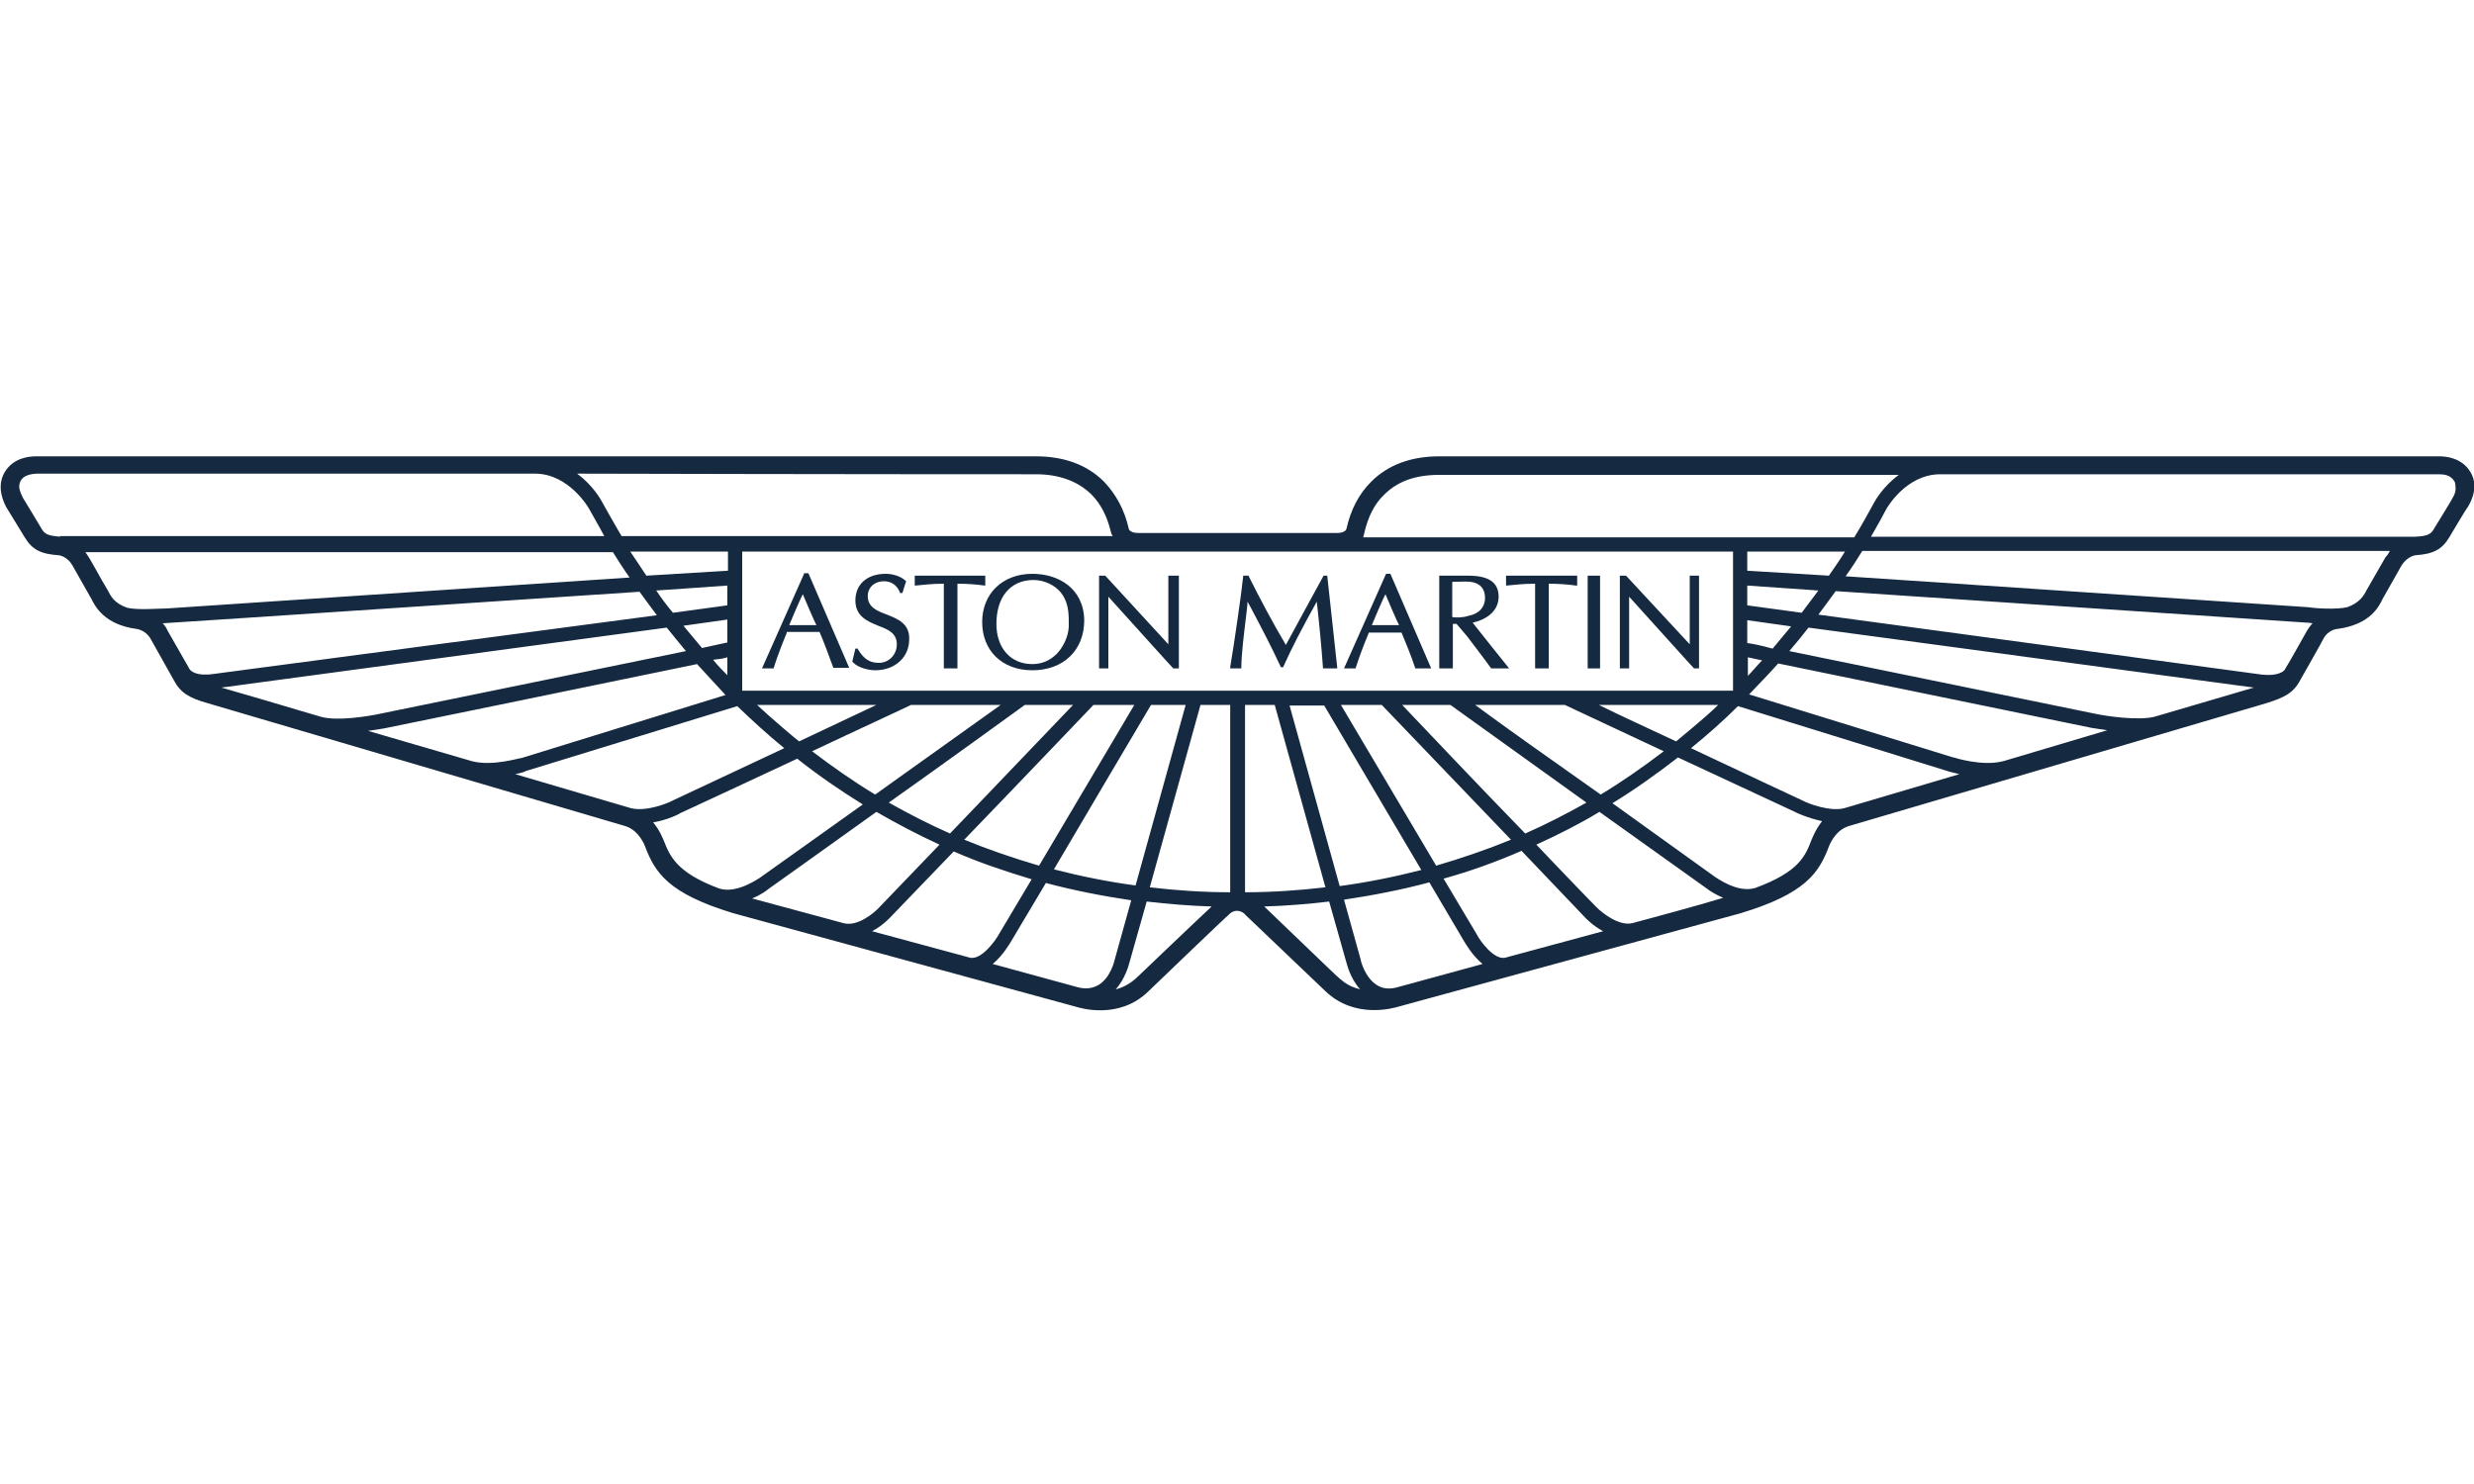 <?xml version="1.0" encoding="UTF-8"?> <!-- Generator: Adobe Illustrator 25.2.1, SVG Export Plug-In . SVG Version: 6.00 Build 0) --> <svg xmlns="http://www.w3.org/2000/svg" xmlns:xlink="http://www.w3.org/1999/xlink" version="1.1" id="Ebene_1" x="0px" y="0px" viewBox="0 0 400 240" style="enable-background:new 0 0 400 240;" xml:space="preserve"> <style type="text/css"> .st0{fill:#152940;} </style> <g> <path class="st0" d="M399.4,76.3c-1.4-2.3-4-2.5-5-2.5H232.7c-4.6,0-8.3,1.4-11,4.1c-2,2-3.3,4.5-4,7.6c0,0.1-0.2,0.7-1.6,0.7h-32 c-1.4,0-1.6-0.6-1.6-0.7c-0.7-3.1-2.1-5.6-4-7.6c-2.7-2.7-6.4-4.1-11-4.1H5.8c-1,0-3.6,0.2-5,2.5C0.1,77.4-0.4,79.3,1,82 c0,0,3,4.9,3,4.9c1.2,2,2.6,2.7,5.5,2.9c0,0,1.4,0.1,2.3,1.8l3,5.3c0.6,1.2,2.1,4.1,7.2,4.8c0.1,0,1.6,0.2,2.4,1.7 c0,0,3.7,6.6,3.7,6.6c1.1,2.1,2.6,2.9,5.4,3.7c0,0,67.6,19.9,67.6,19.9c2.3,0.7,3.2,3.3,3.2,3.3c1.6,4.2,3.7,7.6,14.3,10.8 c0,0,55.3,15.1,55.3,15.1c0.7,0.2,7,2.2,11.8-2.5c0,0,12.9-12.4,13-12.4c0,0,0.5-0.6,1.3-0.6h0c0.7,0,1.3,0.5,1.3,0.6 c0,0,13,12.4,13,12.4c4.8,4.6,11.1,2.7,11.8,2.5c0,0,55.3-15.1,55.3-15.1c10.6-3.2,12.7-6.6,14.3-10.8c0,0,0.9-2.6,3.2-3.3 c0,0,67.6-19.9,67.6-19.9c2.8-0.9,4.3-1.6,5.4-3.7c0,0,3.7-6.5,3.7-6.6c0.8-1.6,2.3-1.7,2.4-1.7c5.1-0.7,6.6-3.5,7.2-4.8l3-5.3 c0.9-1.6,2.3-1.8,2.3-1.8c2.9-0.2,4.3-0.9,5.5-2.9c0,0,2.9-4.9,3-4.9C400.6,79.3,400.1,77.4,399.4,76.3z M220.6,86.1 c0.6-2.5,1.6-4.6,3.2-6.1c2.2-2.2,5.1-3.2,8.9-3.2c0,0,36.2,0,74.3,0c-2.6,1.9-3.9,4.3-4,4.5c-0.9,1.6-1.9,3.5-3.2,5.6h-79.4 C220.5,86.6,220.6,86.1,220.6,86.1z M282.5,104v-3.7l7.1,1c-1,1.2-2,2.4-3,3.6C284.8,104.4,283.4,104.1,282.5,104z M284.9,106.8 c-0.8,0.8-1.5,1.7-2.3,2.5v-3L284.9,106.8z M282.5,97.9v-3.2l11.5,0.8c-0.9,1.2-1.8,2.4-2.7,3.6L282.5,97.9z M282.5,92.3v-3.1h15.8 c-0.8,1.3-1.7,2.6-2.6,3.9L282.5,92.3z M167.5,76.7c3.7,0,6.7,1.1,8.9,3.2c1.6,1.6,2.6,3.6,3.2,6.1c0,0,0.1,0.4,0.3,0.7h-79.4 c-1.2-2-3.2-5.6-3.2-5.6c-0.1-0.2-1.4-2.6-4-4.5C131.3,76.7,167.5,76.7,167.5,76.7z M113.5,104.8c-1-1.2-2-2.4-3-3.6l7.1-1v3.7 L113.5,104.8z M117.6,106.3v2.9c-0.8-0.8-1.6-1.6-2.3-2.5C116.3,106.6,117,106.5,117.6,106.3z M117.6,94.7v3.2l-8.8,1.2 c-1-1.2-1.9-2.4-2.7-3.6L117.6,94.7z M104.5,93.1c-0.9-1.4-1.8-2.7-2.6-3.9h15.8l0,3.1L104.5,93.1z M9.7,86.8 c-2.1-0.2-2.5-0.4-3.1-1.5c0,0-2.7-4.5-2.9-4.8c-0.4-0.8-0.6-1.4-0.6-1.9c0.1-1.1,0.8-1.9,2.8-2l80.6,0c5.5,0,8.7,5.6,8.7,5.6 c0.7,1.3,1.6,2.8,2.5,4.5H9.7z M20.6,98.3c-2.1-0.7-2.7-1.9-3.1-2.7c-1.3-2.1-2.9-5.3-3.7-6.3h85.3c0.8,1.3,1.7,2.7,2.7,4.1 l-74.8,5C25.8,98.4,22.3,98.7,20.6,98.3z M30.7,108.3l-3.6-6.3c-0.2-0.5-0.5-0.9-0.8-1.2c0.5,0,77.1-5.1,77.1-5.1 c0.9,1.2,1.8,2.5,2.8,3.8L34.5,109C31.7,109.4,30.9,108.5,30.7,108.3z M51.8,115.9c-7.4-2.2-13.5-4-16-4.7l72-9.7 c1,1.2,2,2.5,3.1,3.8l-49.3,10.1C59.8,115.8,54.5,116.7,51.8,115.9z M76.3,123.1c-5.5-1.6-11.3-3.3-16.8-4.9 c1.5-0.2,2.5-0.4,2.6-0.4c0,0,35.7-7.3,50.6-10.4c1.5,1.6,3,3.3,4.6,5l-33,10.2C84.2,122.5,79.7,124,76.3,123.1z M102,130.7 c-0.7-0.2-8.5-2.5-18.7-5.5c1-0.2,1.6-0.4,1.7-0.5c0,0,27.7-8.5,34.2-10.5c2.4,2.3,4.9,4.6,7.6,6.8l-17.9,8.4 C107.8,130,104.4,131.3,102,130.7z M168,140c-4.1-1.2-8.2-2.6-12.1-4.2c8.4-8.7,18.4-19.2,20.9-21.8h6.6L168,140z M186.1,114h5.6 l-8.1,29.2c-4.5-0.6-8.9-1.5-13.2-2.6C176.2,130.7,184.1,117.4,186.1,114z M153.6,134.8c-3.4-1.5-6.7-3.2-9.9-5 c9.6-6.8,19.5-14,22-15.8h7.8L153.6,134.8z M141.5,128.5c-3.5-2.1-6.9-4.5-10.2-7c7.6-3.6,14.6-6.8,16-7.5h14.5L141.5,128.5z M129.2,119.9c-0.2-0.1-4.8-4-6.8-5.9h19.3L129.2,119.9z M116.3,143.7c-7-2.6-8-5.3-9-7.8c-0.1-0.2-0.6-1.6-1.7-2.9 c2.4-0.4,4.3-1.4,4.4-1.5c0,0,9.5-4.4,18.9-8.8c3.4,2.7,6.9,5.1,10.6,7.4l-16.7,11.9C122.7,142,119.2,144.6,116.3,143.7z M136.4,149.3l-14.8-4c1.5-0.6,2.5-1.4,2.6-1.5c0,0,8.3-5.9,17.5-12.5c3.3,1.9,6.7,3.7,10.2,5.3l-9.7,10.1 C141.3,147.7,138.6,149.9,136.4,149.3z M156.9,154.9l-15.9-4.3c1.7-0.9,2.8-2.1,2.9-2.2c0,0,4.6-4.8,10.3-10.7 c4.1,1.8,8.3,3.2,12.6,4.5l-5.3,8.9C160.9,152.2,158.7,155.2,156.9,154.9z M177.6,159.3c-0.9,0.5-1.9,0.7-3.2,0.4l-13.9-3.8 c1.7-1.4,2.8-3.4,3-3.7c0,0,2.4-4,5.6-9.4c4.5,1.2,9.1,2.1,13.8,2.8l-2.7,9.7C180.2,155.3,179.6,158.1,177.6,159.3z M183.8,158.1 c-1.1,1-2.2,1.6-3.4,1.9c1.5-1.7,2.1-3.9,2.2-4.3l2.8-9.9c3.5,0.4,7,0.7,10.5,0.8C193,149.3,183.8,158.1,183.8,158.1z M198.9,144.3 c-4.4,0-8.8-0.3-13-0.8l8.2-29.5h4.8V144.3z M120,111.7C120,111.7,120,111.7,120,111.7l0-22.5h160.2v22.5c0,0,0,0,0,0L120,111.7z M216.8,114h6.6l20.9,21.8c-3.9,1.6-8,3-12.1,4.2L216.8,114z M229.8,140.7c-4.3,1.1-8.7,2-13.2,2.6l-8.1-29.2h5.6L229.8,140.7z M226.7,114h7.8l22,15.8c-3.2,1.8-6.5,3.5-9.9,5C239.3,127.3,230.6,118.1,226.7,114z M238.5,114h14.5l16,7.5 c-3.3,2.5-6.7,4.9-10.2,7C251,123,242.8,117.2,238.5,114z M258.5,114h19.3c-2,2-6.6,5.7-6.8,5.9C266.3,117.7,261.7,115.6,258.5,114 z M201.3,144.3V114h4.8l8.2,29.5C210,144,205.7,144.3,201.3,144.3z M214.4,156.2c0,0-7.5-7.2-10-9.6c3.6-0.1,7.1-0.4,10.5-0.8 l2.8,9.9c0.1,0.3,0.6,2.5,2.2,4.3C217.7,159.4,217.1,158.8,214.4,156.2z M225.8,159.7c-1.2,0.3-2.3,0.2-3.2-0.4 c-1.9-1.2-2.6-3.9-2.6-4.1l-2.7-9.7c4.7-0.7,9.3-1.6,13.8-2.8l5.6,9.5c0.2,0.3,1.3,2.3,3,3.7L225.8,159.7z M243.3,154.9 c-1.8,0.3-4-2.7-4.6-3.9l-5.3-8.9c4.3-1.2,8.5-2.7,12.6-4.5l10.3,10.8c0.1,0.1,1.2,1.3,2.9,2.2L243.3,154.9z M266.5,148.6l-2.6,0.7 c-2.2,0.5-4.9-1.7-5.8-2.6c0,0-4.3-4.4-9.7-10.1c3.5-1.6,6.9-3.3,10.2-5.3l17.5,12.5c0.1,0.1,1.1,0.8,2.5,1.4 C274.7,146.4,266.5,148.6,266.5,148.6z M292.9,135.8c-1,2.6-2,5.2-9.1,7.8c-2.9,0.9-6.3-1.7-6.4-1.7c0,0-7.8-5.6-16.7-12 c3.6-2.2,7.1-4.7,10.6-7.4l18.9,8.8c0.1,0.1,2.1,1,4.4,1.5C293.5,134.2,293,135.6,292.9,135.8z M298.2,130.7 c-2.3,0.6-5.8-0.7-6.9-1.3c0,0-8.8-4.1-17.9-8.4c2.7-2.2,5.3-4.5,7.6-6.8l34.2,10.6c0.1,0,0.7,0.2,1.6,0.4L298.2,130.7z M323.9,123.1c-3.5,0.9-8-0.6-8-0.6l-0.1,0c0,0,0,0,0,0l-33-10.2c1.6-1.7,3.2-3.3,4.7-5l50.6,10.4c0.1,0,1.1,0.2,2.6,0.4 L323.9,123.1z M348.4,115.9c-2.7,0.7-8-0.1-9.8-0.5c0,0-33.7-6.9-49.3-10.1c1.1-1.3,2.1-2.5,3.1-3.8l72,9.7L348.4,115.9z M373,102 c0,0-2.9,5.2-3.6,6.3c-0.1,0.2-1,1.1-3.7,0.8L294,99.4c1-1.3,1.9-2.6,2.8-3.8l76.2,5.1c0.1,0,0.4,0,0.9,0.1 C373.6,101.1,373.3,101.5,373,102z M385.7,90.1l-3.1,5.4c-0.4,0.8-1.1,2-3.1,2.7c-1.7,0.4-5.1,0.2-6.3,0l-74.8-5 c1-1.4,1.9-2.8,2.7-4.1h85.3C386.2,89.5,386,89.8,385.7,90.1z M396.5,80.6c0,0.1-2.9,4.8-2.9,4.8c-0.5,0.9-0.9,1.3-3.1,1.4 c0,0-88,0-88,0c1-1.7,1.8-3.2,2.5-4.5c0,0,3.1-5.6,8.7-5.6l80.6,0c0.8,0,1.9,0.1,2.5,1.1c0.1,0.1,0.2,0.4,0.2,0.9 C397.1,79.1,397,79.8,396.5,80.6z"></path> <path class="st0" d="M224.1,92.8l-6.8,15.3h1.9l0-0.1c0.6-1.9,1.3-3.7,2-5.4c0,0,0.1-0.2,0.1-0.3c0.2,0,5.1,0,5.3,0 c0.7,1.7,1.5,3.6,2.2,5.7l0,0.1h2.6l-6.6-15.3H224.1z M221.8,101.1c0.1-0.3,1.9-4.5,2.2-5c0.2,0.5,2,4.7,2.2,5 C225.7,101.1,222.1,101.1,221.8,101.1z"></path> <path class="st0" d="M188.9,93.1c0,0,0,10.8,0,11.1c0,0,0,0,0,0c-0.1-0.1-10.2-11.1-10.2-11.1h-1v15h1.5c0,0,0-11.3,0-11.6 c0,0,0,0,0,0c0.1,0.1,9.3,10.3,9.3,10.3l1.2,1.3h0.1h0.8v-15h-0.1H188.9z"></path> <path class="st0" d="M214.6,93.2l0-0.1h-0.1v0H214l-3.6,6.6c0,0-2.3,4.2-2.5,4.6c-2.2-3.7-4.3-7.7-6-11.1l0-0.1H201l0,0.1 c-0.2,2.2-1.5,11.2-2.1,14.7l0,0.2h1.8V108c0-2.1,0.4-5.3,0.8-8.6c0,0,0.2-1.5,0.2-2.1c0.3,0.5,3.1,5.8,4.2,8.1l1.2,2.5h0.4l0-0.1 c1.3-2.9,3-6.2,5.4-10.5c0.3,2.6,0.8,7.7,1,10.7l0,0.1h2.3l0-0.2C215.8,104.3,215.3,99.5,214.6,93.2z"></path> <path class="st0" d="M130,92.8l-6.8,15.3h1.9l0-0.1c0.6-1.9,1.3-3.7,2-5.4c0,0,0.1-0.2,0.1-0.4c0.2,0,5.1,0,5.3,0 c0.7,1.6,1.4,3.5,2.2,5.7l0,0.1h2.6l-6.6-15.3H130z M127.6,101.1c0.1-0.3,1.9-4.5,2.2-5c0.2,0.5,2,4.7,2.2,5 C131.6,101.1,128,101.1,127.6,101.1z"></path> <path class="st0" d="M159.3,94.7v-1.6h-0.1v0h-11.3v1.6l0.1,0c1.3-0.1,2.5-0.3,4.6-0.3c0,0.3,0,13.7,0,13.7h2.2c0,0,0-13.5,0-13.7 c1.5,0,3,0.1,4.4,0.3L159.3,94.7z"></path> <path class="st0" d="M143.4,99.4c-1.6-0.6-3.1-1.2-3.1-3c0-1.4,1.1-2.4,2.6-2.4c1.2,0,2.1,0.6,2.6,1.8l0,0.1h0.4l0.6-1.9l-0.1-0.1 c-0.9-0.8-2.2-1.1-3.2-1.1c-3,0-4.9,1.7-4.9,4.3c0,2.6,2,3.4,3.7,4.1c1.6,0.6,3,1.2,3,3c0,1.7-1.3,3-2.9,3c-1.5,0-2.4-0.6-3.4-2.2 l0-0.1h-0.4l-0.5,2.1l0.1,0.1c0.8,0.9,2.6,1.3,3.6,1.3c3.2,0,5.5-2.1,5.5-5C147.1,100.9,145.2,100.1,143.4,99.4z"></path> <path class="st0" d="M166.9,92.8c-4.8,0-8.1,3.2-8.1,7.8c0,4.6,3.2,7.8,8.1,7.8c5,0,8.4-3.2,8.4-8.1 C175.2,95.1,171.1,92.8,166.9,92.8z M170.9,105.7c-1.1,1.1-2.4,1.7-4,1.7c-3.5,0-5.8-2.6-5.8-6.5c0-4.4,2.3-7.1,6-7.1 c1.7,0,3.4,0.8,4.4,2c1.1,1.4,1.3,2.9,1.3,4.7c0,0.1,0,0.2,0,0.3C172.9,102.2,172.3,104.2,170.9,105.7z"></path> <rect x="256.7" y="93.1" class="st0" width="2" height="15"></rect> <path class="st0" d="M273.2,104.2C273.2,104.2,273.2,104.2,273.2,104.2c-0.1-0.1-10.3-11.1-10.3-11.1h-1v15h1.5c0,0,0-11.3,0-11.6 c0,0,0,0,0,0c0.1,0.1,9.3,10.3,9.3,10.3l1.2,1.3h0.8v-15h-1.5C273.2,93.1,273.2,103.9,273.2,104.2z"></path> <path class="st0" d="M254.8,93.1h-11.3v1.6l0.1,0c1.3-0.1,2.5-0.3,4.6-0.3c0,0.3,0,13.7,0,13.7h2.2c0,0,0-13.5,0-13.7 c1.5,0,3,0.1,4.4,0.3l0.2,0v-1.6L254.8,93.1L254.8,93.1z"></path> <path class="st0" d="M242.3,96.5c0-2.3-1.6-3.4-4.9-3.4h-4.7v15h2.2c0,0,0-6.9,0-7.2c0.2,0,0.5,0,0.6,0c0.1,0.1,1.7,2,1.7,2 c0,0,2.5,3.3,2.5,3.3l1.4,1.9h0.1h2.8c0,0-5.7-7.1-5.9-7.4C240.7,100.1,242.3,98.6,242.3,96.5z M234.8,99.8c0-0.2,0-5.4,0-5.7 c0.9,0,2.3-0.1,3,0c1.5,0.2,2.3,1.1,2.3,2.6c0,1.5-1,2.6-2.7,2.9C236.5,99.9,235.4,99.9,234.8,99.8z"></path> </g> </svg> 